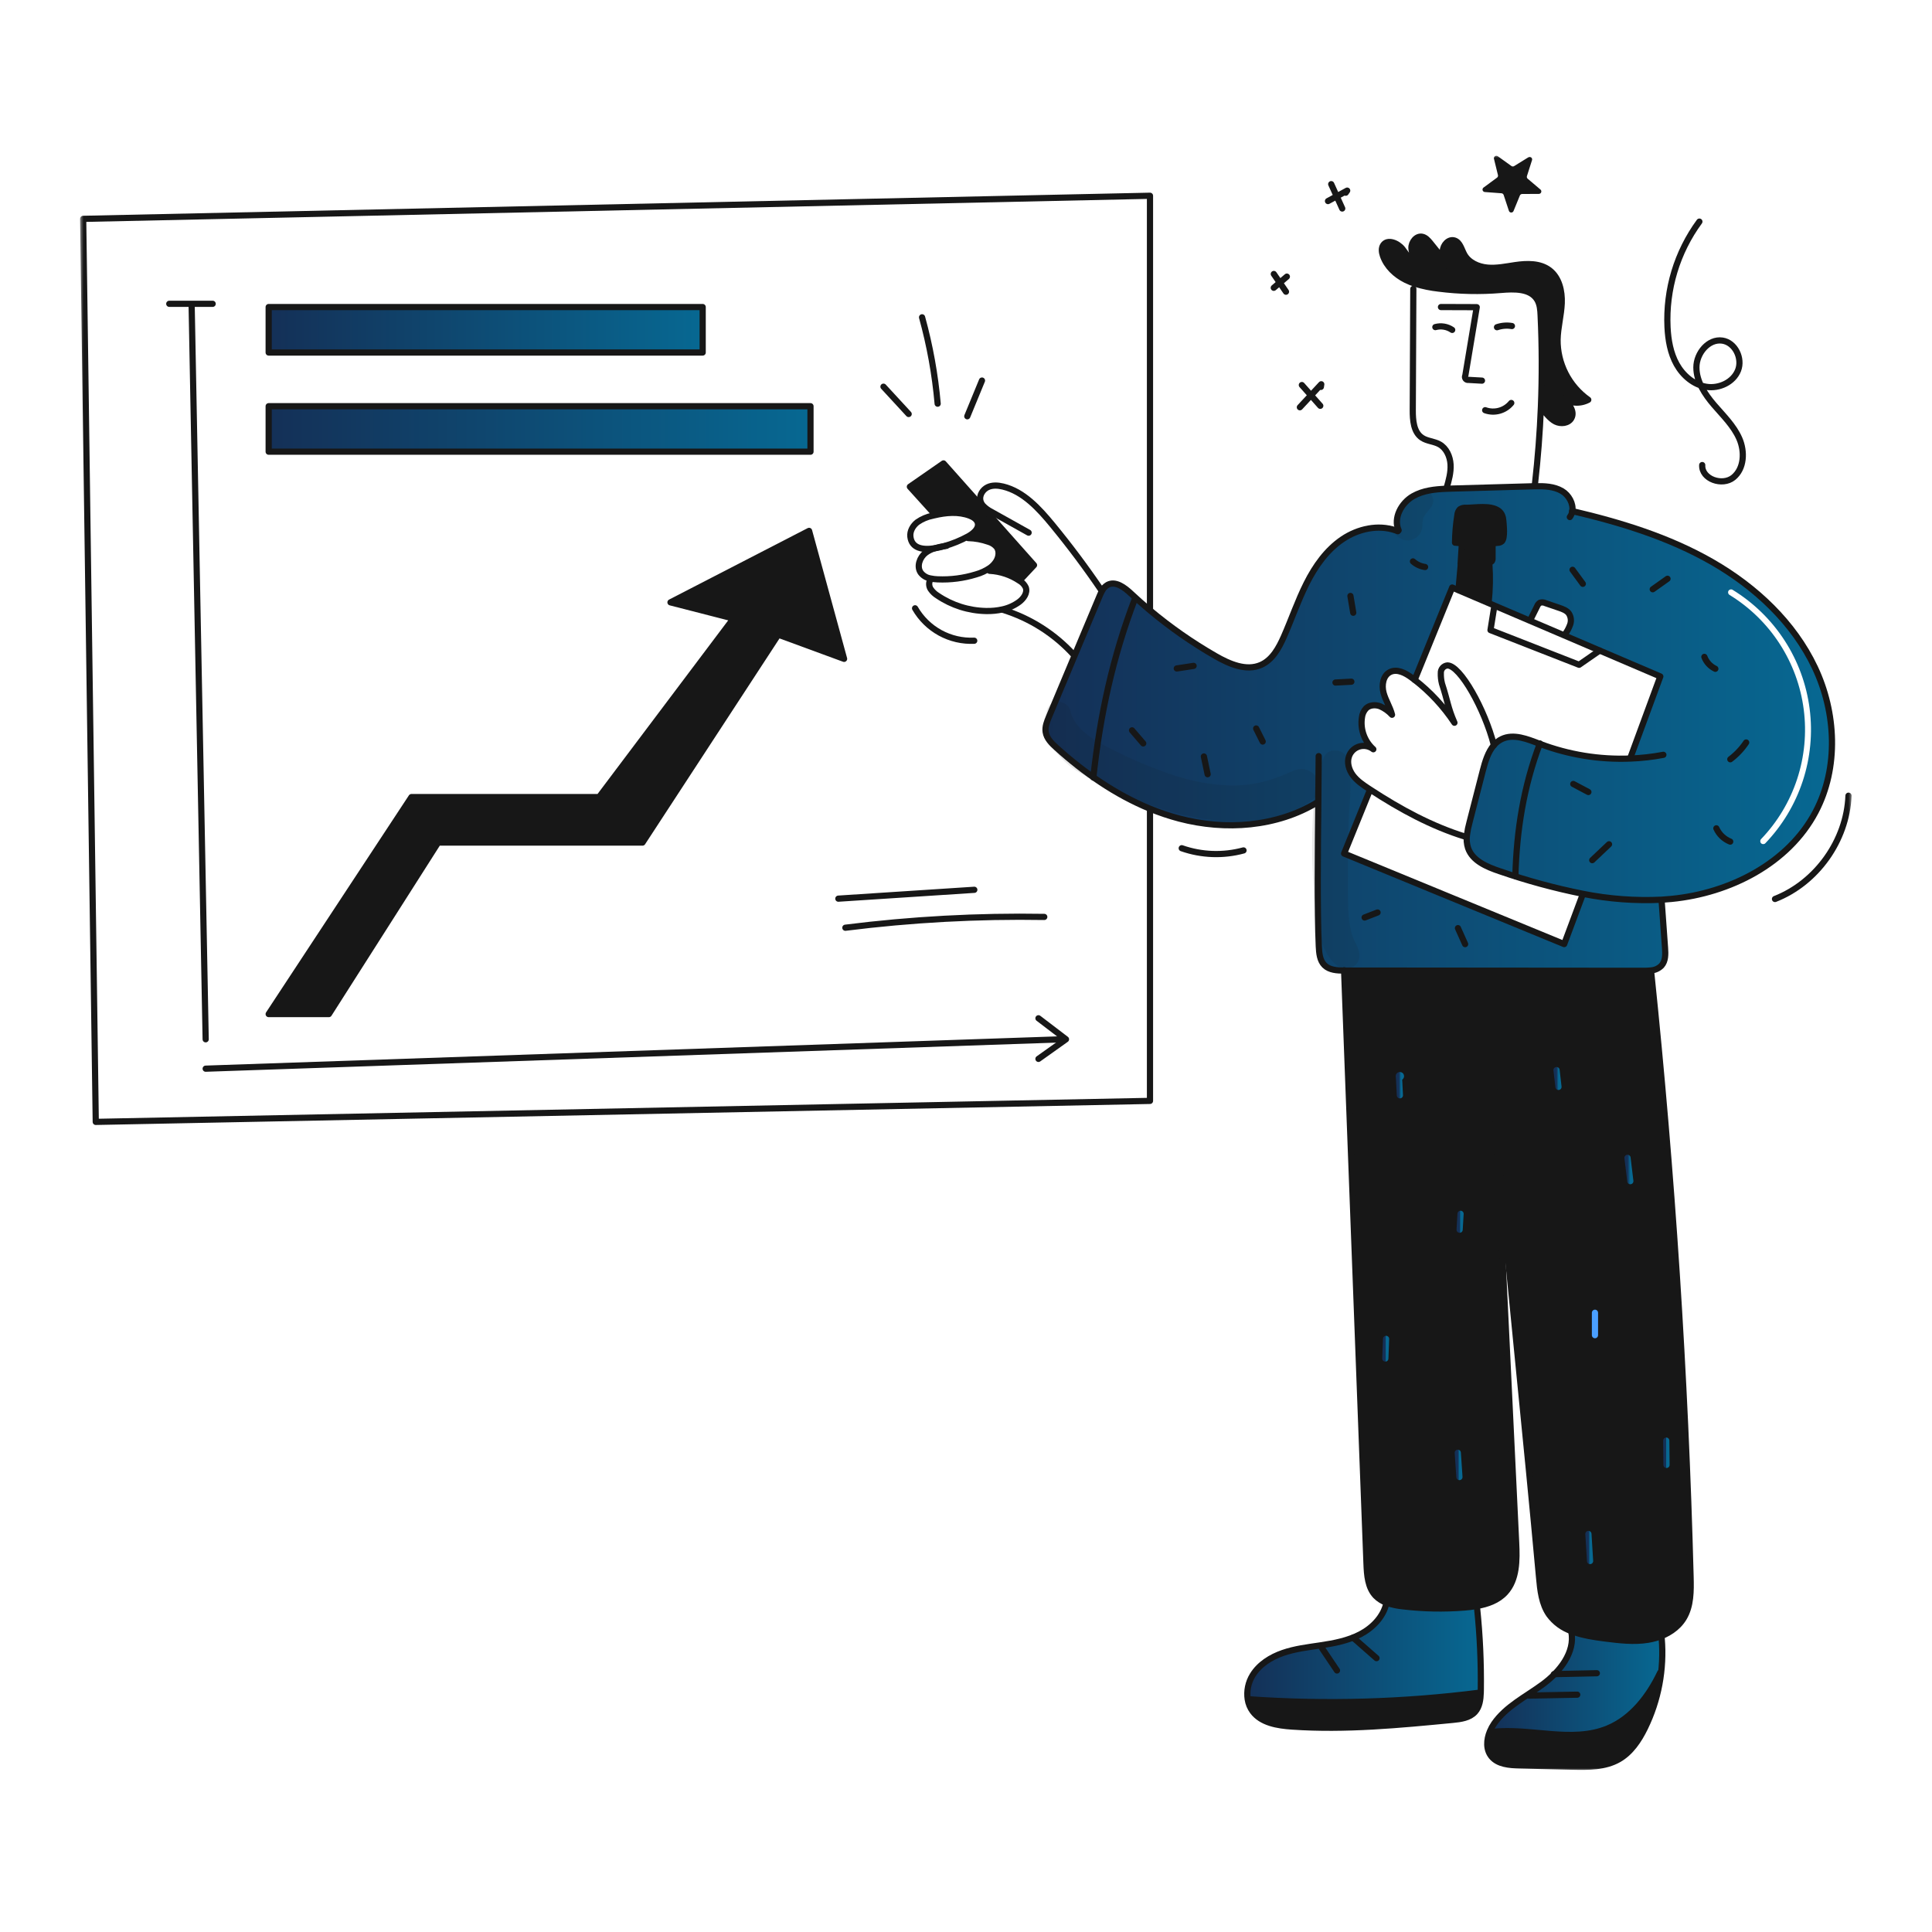 <svg xmlns="http://www.w3.org/2000/svg" width="312" height="312" viewBox="0 0 312 312" fill="none"><mask id="mask0_447_4046" style="mask-type:luminance" maskUnits="userSpaceOnUse" x="12" y="25" width="288" height="262"><path d="M299.19 25.001H12.81V286.112H299.19V25.001Z" fill="white"></path></mask><g mask="url(#mask0_447_4046)"><path fill-rule="evenodd" clip-rule="evenodd" d="M220.217 118.673C219.895 117.782 219.8 116.824 219.938 115.886C219.994 115.321 220.235 114.791 220.623 114.377C221.203 113.832 222.119 113.778 222.868 114.053C223.602 114.37 224.26 114.838 224.8 115.427C224.644 114.797 224.374 114.203 224.105 113.609C223.848 113.043 223.591 112.477 223.432 111.878C223.105 110.652 223.345 109.092 224.486 108.528C225.627 107.964 226.966 108.679 227.985 109.438L228.455 109.794L234.518 94.879L235.51 95.305L235.533 95.254C235.649 93.948 235.767 92.643 235.885 91.339L235.882 91.009C235.903 90.671 235.924 90.332 235.944 89.993C235.988 89.286 236.031 88.579 236.076 87.871L236.086 87.736C235.715 87.71 235.343 87.672 234.975 87.63C234.991 86.144 235.118 84.662 235.353 83.194C235.371 82.838 235.517 82.499 235.762 82.24C236.059 82.049 236.411 81.966 236.762 82.003C237.104 82.003 237.499 81.977 237.921 81.951C239.328 81.86 241.03 81.752 242.028 82.499C242.575 82.912 242.735 83.514 242.783 84.168C242.788 84.234 242.795 84.311 242.802 84.397C242.873 85.234 243.014 86.9 242.553 87.403C242.358 87.57 242.11 87.661 241.855 87.659C241.307 87.718 240.757 87.762 240.202 87.79L241.038 88.024C241.037 88.376 241.036 88.726 241.035 89.077C241.034 89.428 241.034 89.779 241.032 90.13C241.05 90.299 241.013 90.468 240.926 90.614C240.87 90.674 240.802 90.722 240.727 90.755C240.651 90.789 240.57 90.806 240.487 90.808L240.523 91.112C240.66 93.147 240.622 95.189 240.407 97.217L240.343 97.368L241.448 97.842L247.075 100.244L247.123 100.129C247.489 99.392 247.857 98.655 248.225 97.919C248.313 97.679 248.478 97.474 248.693 97.336C248.987 97.24 249.308 97.264 249.586 97.4C249.938 97.521 250.289 97.641 250.641 97.761C251.036 97.896 251.431 98.031 251.825 98.166C252.385 98.358 252.978 98.573 253.337 99.043C253.512 99.305 253.624 99.603 253.665 99.914C253.707 100.226 253.675 100.543 253.574 100.84C253.366 101.433 253.067 101.99 252.687 102.49L252.632 102.619L258.33 105.057L268.125 109.24L263.285 122.392L263.289 122.498C258.3 122.7 253.322 121.89 248.654 120.118C248.569 120.086 248.483 120.053 248.398 120.02C246.471 119.283 244.338 118.467 242.504 119.359C242.025 119.596 241.599 119.927 241.252 120.333C240.304 121.425 239.83 123.001 239.459 124.452C238.747 127.223 238.034 129.993 237.32 132.764C237.131 133.445 236.99 134.139 236.898 134.839C236.799 135.551 236.861 136.275 237.08 136.96C237.798 139.029 240.117 139.999 242.192 140.694C246.575 142.21 251.056 143.428 255.604 144.339L255.572 144.501L252.599 152.461L217.059 137.839L221.191 127.67L221.29 127.519C221.185 127.452 221.083 127.385 220.981 127.318L220.98 127.317C220.06 126.713 219.131 126.074 218.478 125.19C217.825 124.307 217.482 123.115 217.866 122.087C218.004 121.715 218.228 121.382 218.52 121.113C218.812 120.845 219.163 120.65 219.545 120.544C219.927 120.437 220.329 120.423 220.717 120.502C221.106 120.581 221.47 120.751 221.78 120.998C221.075 120.364 220.538 119.565 220.217 118.673ZM190.443 132.193C197.899 134.156 206.217 133.56 212.796 129.537L212.897 129.537C212.813 137.369 212.714 147.07 212.973 152.81C213.025 153.909 213.124 155.116 213.905 155.885C214.703 156.667 215.936 156.734 217.06 156.737H217.137C233.217 156.752 249.298 156.766 265.38 156.779C265.794 156.785 266.208 156.765 266.62 156.718C267.262 156.672 267.866 156.396 268.321 155.94C268.99 155.194 268.958 154.073 268.888 153.07C268.711 150.622 268.535 148.173 268.359 145.723L268.337 145.294C268.872 145.261 269.41 145.219 269.948 145.164C279.343 144.242 288.807 139.453 293.208 131.1C296.959 123.977 296.532 115.082 293.093 107.802C289.654 100.521 283.484 94.772 276.501 90.761C269.528 86.758 261.748 84.372 253.917 82.537C254.113 81.338 253.36 79.958 252.255 79.305C250.964 78.542 249.404 78.491 247.896 78.52C247.744 78.526 247.594 78.529 247.446 78.533H247.438L234.568 78.898C234.513 78.899 234.458 78.901 234.404 78.903C234.14 78.911 233.875 78.919 233.61 78.93C231.727 79.004 229.824 79.202 228.2 80.131C226.301 81.214 224.975 83.635 225.865 85.634L225.366 85.647C222.557 84.67 219.318 85.391 216.839 87.053C214.248 88.792 212.393 91.439 210.99 94.226C210.133 95.928 209.426 97.696 208.718 99.465C208.267 100.593 207.816 101.721 207.326 102.832C206.519 104.658 205.471 106.567 203.649 107.374C201.272 108.431 198.534 107.235 196.279 105.939C192.524 103.784 188.968 101.301 185.651 98.518C184.619 97.653 183.611 96.76 182.628 95.837C181.584 94.857 180.129 93.771 178.868 94.453C178.49 94.674 178.184 94.999 177.987 95.389C177.828 95.673 177.688 95.967 177.567 96.269C176.229 99.462 174.889 102.656 173.548 105.853C172.167 109.144 170.786 112.438 169.406 115.733C169.073 116.525 168.735 117.367 168.865 118.213C169.018 119.247 169.823 120.045 170.601 120.746C175.096 124.804 180.171 128.34 185.754 130.621C187.281 131.247 188.847 131.772 190.443 132.193ZM279.798 95.249C279.572 95.111 279.276 95.182 279.137 95.408C278.999 95.635 279.07 95.93 279.296 96.069C282.55 98.061 285.315 100.756 287.39 103.958C289.465 107.159 290.796 110.784 291.285 114.568C291.775 118.351 291.41 122.196 290.218 125.82C289.026 129.443 287.037 132.754 284.397 135.508C284.214 135.7 284.22 136.004 284.412 136.188C284.603 136.371 284.907 136.364 285.091 136.173C287.83 133.315 289.894 129.88 291.131 126.12C292.367 122.36 292.746 118.37 292.238 114.444C291.731 110.519 290.349 106.757 288.196 103.435C286.044 100.113 283.174 97.316 279.798 95.249Z" fill="url(#paint0_linear_447_4046)"></path><path d="M259.646 279.122C263.538 277.514 266.287 273.923 268.099 270.125L268.259 270.144C267.894 273.242 267.008 276.255 265.639 279.058C264.659 281.057 263.358 283.007 261.427 284.111C259.205 285.383 256.501 285.357 253.942 285.3L245.387 285.098C243.757 285.059 241.915 284.925 240.874 283.669C239.942 282.548 240.035 280.96 240.615 279.573L240.907 279.691C247.167 278.971 253.823 281.531 259.646 279.122Z" fill="#171717"></path><path d="M249.153 271.995C251.885 269.981 254.393 266.855 253.759 263.517L253.798 263.42C255.508 264.086 257.452 264.381 259.277 264.608C261.564 264.893 263.893 265.178 266.171 264.8C266.6 264.73 267.025 264.633 267.442 264.509L268.352 264.598C268.508 266.445 268.477 268.302 268.259 270.143L268.099 270.124C266.284 273.922 263.538 277.513 259.646 279.121C253.823 281.529 247.167 278.97 240.905 279.691L240.614 279.572C240.792 279.147 241.013 278.741 241.274 278.362C243.202 275.566 246.417 274.01 249.153 271.995Z" fill="url(#paint1_linear_447_4046)"></path><path d="M242.782 84.17C242.836 84.881 243.06 86.851 242.551 87.405C242.357 87.572 242.109 87.663 241.853 87.662C241.305 87.719 240.755 87.763 240.201 87.793C238.83 87.866 237.455 87.847 236.087 87.738C235.715 87.713 235.343 87.674 234.975 87.633C234.992 86.147 235.118 84.664 235.353 83.196C235.372 82.84 235.518 82.501 235.763 82.242C236.059 82.052 236.412 81.968 236.762 82.005C238.245 82.005 240.731 81.531 242.028 82.501C242.574 82.915 242.734 83.517 242.782 84.17Z" fill="#171717"></path><path d="M241.037 88.027C241.033 88.728 241.033 89.429 241.03 90.132C241.049 90.301 241.011 90.471 240.925 90.616C240.868 90.676 240.8 90.724 240.725 90.758C240.65 90.791 240.568 90.809 240.486 90.81C240.428 90.817 240.37 90.82 240.313 90.823C238.833 90.888 237.356 90.951 235.88 91.012C235.945 89.965 236.009 88.92 236.074 87.873L236.084 87.739C237.453 87.848 238.827 87.866 240.198 87.793L241.037 88.027Z" fill="#171717"></path><path d="M242.368 46.824C239.023 47.102 235.659 47.029 232.33 46.606C231.069 46.466 229.825 46.212 228.611 45.847C228.065 45.674 227.533 45.46 227.019 45.206C225.37 44.383 223.922 43.031 223.326 41.289C223.137 40.732 223.051 40.078 223.377 39.588C224.066 38.56 225.725 39.236 226.491 40.209C227.256 41.183 227.906 42.484 229.133 42.67C228.56 41.885 227.964 41.039 227.932 40.069C227.9 39.098 228.726 38.048 229.678 38.236C230.219 38.342 230.617 38.794 230.968 39.22C232.038 40.523 233.081 41.848 234.098 43.195C233.553 42.385 232.983 41.507 233.005 40.53C233.028 39.553 233.947 38.55 234.879 38.836C235.789 39.117 236.01 40.261 236.467 41.093C237.187 42.404 238.722 43.086 240.211 43.22C241.7 43.355 243.19 43.035 244.669 42.817C246.572 42.535 248.692 42.474 250.227 43.637C251.796 44.831 252.293 47 252.209 48.97C252.126 50.939 251.578 52.877 251.536 54.85C251.516 56.749 251.957 58.624 252.82 60.316C253.683 62.007 254.943 63.464 256.493 64.562C255.825 64.915 255.069 65.07 254.316 65.007C253.562 64.944 252.843 64.666 252.243 64.205C253.274 65.051 254.413 66.38 253.757 67.54C253.28 68.379 252.05 68.512 251.189 68.078C250.327 67.644 249.424 66.493 248.879 65.695H248.844C249.043 60.788 249.028 55.879 248.799 50.968C248.761 50.077 248.7 49.148 248.239 48.386C247.13 46.554 244.499 46.644 242.368 46.824Z" fill="#171717"></path><path d="M240.342 97.37L235.509 95.307L235.531 95.256C235.65 93.952 235.767 92.648 235.884 91.342L235.88 91.012C237.357 90.951 238.835 90.888 240.313 90.823C240.371 90.82 240.428 90.816 240.486 90.81L240.521 91.114C240.659 93.149 240.621 95.191 240.406 97.219L240.342 97.37Z" fill="#171717"></path><path d="M239.102 273.331H239.128C239.093 274.465 238.946 275.644 238.193 276.47C237.315 277.434 235.89 277.62 234.589 277.745C225.967 278.574 217.3 279.407 208.658 278.821C206.31 278.664 203.694 278.248 202.294 276.361C201.875 275.789 201.6 275.124 201.493 274.423L201.558 274.41C214.078 275.291 226.654 274.93 239.102 273.331Z" fill="#171717"></path><path d="M222.146 257.704C220.883 256.375 220.746 254.37 220.676 252.54C219.471 220.501 218.264 188.776 217.06 156.737H217.136C233.215 156.752 249.296 156.766 265.379 156.778C265.794 156.785 266.208 156.765 266.619 156.717L266.641 156.879C270.03 189.476 272.154 221.887 273.015 254.647C273.073 256.934 273.092 259.365 271.904 261.318C270.93 262.92 269.258 263.971 267.442 264.509C267.025 264.633 266.6 264.73 266.171 264.8C263.893 265.178 261.564 264.893 259.277 264.608C257.452 264.381 255.508 264.086 253.798 263.42C252.343 262.916 251.075 261.982 250.162 260.742C248.957 259.013 248.73 256.809 248.542 254.714C246.48 231.967 243.786 206.782 241.723 184.035C242.764 205.725 243.805 227.415 244.846 249.106C244.984 251.937 245.003 255.099 243.081 257.181C241.899 258.459 240.218 259.054 238.472 259.356C237.803 259.474 237.127 259.548 236.463 259.599C233.191 259.859 229.901 259.797 226.64 259.413C225.713 259.33 224.799 259.134 223.919 258.83C223.25 258.593 222.644 258.208 222.146 257.704Z" fill="#171717"></path><path d="M219.692 263.908C221.684 262.86 223.401 261.089 223.891 258.892L223.917 258.831C224.797 259.135 225.711 259.331 226.638 259.414C229.898 259.798 233.189 259.86 236.461 259.6C237.125 259.549 237.8 259.475 238.47 259.357L238.544 259.783C238.996 264.143 239.194 268.525 239.136 272.908C239.133 273.046 239.13 273.186 239.127 273.329H239.101C226.652 274.928 214.076 275.29 201.556 274.409L201.491 274.422C201.289 273.072 201.57 271.693 202.285 270.53C203.362 268.775 205.22 267.609 207.167 266.936C209.114 266.264 211.18 266.02 213.221 265.713C215.448 265.384 217.703 264.957 219.692 263.908Z" fill="url(#paint2_linear_447_4046)"></path><path d="M159.602 87.485C158.565 87.122 157.478 86.923 156.379 86.896L156.392 86.591C156.533 86.508 156.655 86.435 156.754 86.367C157.402 85.932 158.077 85.266 157.923 84.5C157.801 83.892 157.202 83.51 156.623 83.286C154.8 82.585 152.757 82.77 150.848 83.225L150.751 82.822L146.937 78.603L152.366 74.837L158.589 81.829L166.984 91.265L164.688 93.722L164.643 93.789C163.217 92.83 161.558 92.274 159.842 92.181L159.874 91.707C160.273 91.422 160.613 91.062 160.873 90.647C161.303 89.952 161.431 89.003 160.953 88.344C160.6 87.927 160.129 87.628 159.602 87.485Z" fill="#171717"></path><path d="M108.277 97.274L130.659 85.733L136.313 106.396L125.685 102.491L103.755 136.068H70.745L53.109 163.764H43.388L66.45 128.72H96.746L118.45 99.884L108.277 97.274Z" fill="#171717"></path><path d="M130.887 65.599H43.388V72.944H130.887V65.599Z" fill="url(#paint3_linear_447_4046)"></path><path d="M113.476 49.584H43.388V56.929H113.476V49.584Z" fill="url(#paint4_linear_447_4046)"></path><path d="M233.606 78.828C233.965 77.579 234.327 76.301 234.25 75.005C234.172 73.709 233.58 72.366 232.44 71.741C231.565 71.261 230.48 71.251 229.647 70.7C228.276 69.793 228.142 67.862 228.148 66.216C228.177 59.695 228.207 53.174 228.238 46.652" stroke="#171717" stroke-linecap="round" stroke-linejoin="round"></path><path d="M232.703 49.584L238.478 49.604C237.866 53.281 237.253 56.958 236.639 60.637C236.595 60.717 236.575 60.808 236.581 60.9C236.587 60.991 236.618 61.079 236.671 61.153C236.725 61.227 236.798 61.285 236.884 61.319C236.969 61.354 237.061 61.364 237.152 61.347C237.879 61.389 238.603 61.43 239.326 61.469" stroke="#171717" stroke-linecap="round" stroke-linejoin="round"></path><path d="M239.841 66.246C240.578 66.51 241.379 66.539 242.133 66.33C242.888 66.121 243.56 65.683 244.056 65.077" stroke="#171717" stroke-linecap="round" stroke-linejoin="round"></path><path d="M231.796 52.823C232.255 52.697 232.736 52.672 233.206 52.751C233.675 52.829 234.122 53.008 234.516 53.276" stroke="#171717" stroke-linecap="round" stroke-linejoin="round"></path><path d="M241.751 52.842C242.527 52.58 243.356 52.515 244.163 52.653" stroke="#171717" stroke-linecap="round" stroke-linejoin="round"></path><path d="M247.884 78.142C248.355 74.007 248.675 69.858 248.842 65.695C249.041 60.788 249.026 55.88 248.797 50.968C248.759 50.078 248.698 49.149 248.237 48.387C247.129 46.554 244.499 46.644 242.366 46.824C239.021 47.102 235.657 47.029 232.328 46.606C231.068 46.466 229.823 46.212 228.609 45.847C228.063 45.674 227.531 45.46 227.017 45.206C225.368 44.383 223.92 43.031 223.324 41.289C223.135 40.732 223.049 40.078 223.375 39.588C224.064 38.56 225.723 39.236 226.489 40.209C227.254 41.183 227.904 42.484 229.131 42.67C228.558 41.885 227.962 41.039 227.93 40.069C227.898 39.098 228.724 38.048 229.676 38.236C230.217 38.342 230.615 38.794 230.966 39.22C232.036 40.523 233.08 41.848 234.096 43.195C233.551 42.385 232.981 41.507 233.003 40.53C233.026 39.553 233.945 38.55 234.877 38.836C235.787 39.117 236.008 40.261 236.465 41.093C237.185 42.404 238.72 43.086 240.209 43.22C241.698 43.355 243.188 43.035 244.668 42.817C246.57 42.535 248.69 42.474 250.225 43.637C251.794 44.831 252.291 47 252.207 48.97C252.124 50.939 251.576 52.877 251.534 54.85C251.514 56.749 251.955 58.624 252.818 60.316C253.681 62.007 254.942 63.464 256.491 64.562C255.823 64.915 255.067 65.07 254.314 65.007C253.56 64.944 252.841 64.666 252.241 64.205C253.272 65.051 254.411 66.38 253.756 67.54C253.278 68.379 252.048 68.512 251.187 68.078C250.325 67.644 249.422 66.493 248.877 65.695" stroke="#171717" stroke-linecap="round" stroke-linejoin="round"></path><path d="M225.864 85.634C224.974 83.635 226.3 81.214 228.199 80.131C229.823 79.202 231.726 79.004 233.61 78.93C233.93 78.917 234.25 78.908 234.567 78.898L247.437 78.533C247.587 78.529 247.741 78.526 247.895 78.52C249.403 78.491 250.963 78.542 252.254 79.305C253.359 79.958 254.112 81.338 253.916 82.537C253.865 82.886 253.726 83.217 253.512 83.498" stroke="#171717" stroke-linecap="round" stroke-linejoin="round"></path><path d="M225.733 85.784C225.611 85.733 225.486 85.687 225.365 85.647C222.556 84.67 219.317 85.391 216.838 87.053C214.247 88.792 212.389 91.438 210.99 94.224C209.59 97.011 208.584 99.977 207.326 102.831C206.518 104.656 205.471 106.565 203.648 107.372C201.272 108.43 198.533 107.235 196.278 105.938C192.524 103.782 188.968 101.299 185.651 98.516C184.62 97.653 183.612 96.759 182.627 95.835C181.583 94.855 180.129 93.769 178.867 94.452C178.49 94.673 178.184 94.997 177.986 95.387C177.828 95.671 177.688 95.966 177.567 96.268C176.228 99.461 174.888 102.656 173.547 105.851C172.166 109.144 170.786 112.438 169.406 115.732C169.073 116.523 168.736 117.365 168.864 118.211C169.018 119.246 169.822 120.043 170.6 120.744C175.094 124.803 180.171 128.339 185.754 130.619C187.281 131.245 188.847 131.771 190.443 132.192C197.899 134.155 206.217 133.56 212.796 129.535" stroke="#171717" stroke-linecap="round" stroke-linejoin="round"></path><path d="M177.845 95.304C175.379 91.671 172.755 88.164 169.975 84.782C167.772 82.101 165.267 79.372 161.984 78.575C161.157 78.376 160.261 78.312 159.489 78.684C158.718 79.055 158.131 79.955 158.314 80.826C158.386 81.144 158.539 81.438 158.759 81.678C159.144 82.074 159.592 82.403 160.085 82.65C162.094 83.774 164.103 84.897 166.113 86.019" stroke="#171717" stroke-linecap="round" stroke-linejoin="round"></path><path d="M164.688 93.722L166.984 91.265L158.589 81.829L152.366 74.837L146.937 78.603L150.752 82.822" stroke="#171717" stroke-linecap="round" stroke-linejoin="round"></path><path d="M253.884 82.53C253.894 82.534 253.905 82.536 253.916 82.537C261.748 84.372 269.528 86.758 276.5 90.762C283.483 94.772 289.653 100.521 293.092 107.802C296.531 115.083 296.958 123.977 293.207 131.1C288.806 139.454 279.342 144.242 269.947 145.164C269.409 145.219 268.871 145.262 268.336 145.294C264.069 145.5 259.793 145.179 255.604 144.34C251.057 143.428 246.576 142.21 242.193 140.694C240.117 140 237.798 139.029 237.081 136.96C236.862 136.276 236.799 135.551 236.898 134.84C236.99 134.139 237.132 133.445 237.321 132.764C238.035 129.993 238.748 127.223 239.459 124.452C239.831 123.002 240.305 121.425 241.252 120.333C241.6 119.927 242.026 119.596 242.505 119.36C244.42 118.428 246.662 119.36 248.655 120.119C253.323 121.89 258.3 122.7 263.289 122.498C265.078 122.431 266.86 122.23 268.619 121.896" stroke="#171717" stroke-linecap="round" stroke-linejoin="round"></path><path d="M212.956 122.106C212.949 124.165 212.923 126.731 212.895 129.537C212.812 137.368 212.712 147.07 212.972 152.81C213.023 153.908 213.122 155.116 213.904 155.885C214.701 156.666 215.935 156.733 217.059 156.737H217.136C233.215 156.752 249.296 156.766 265.379 156.778C265.793 156.785 266.207 156.765 266.618 156.717C267.261 156.672 267.865 156.396 268.319 155.94C268.988 155.195 268.957 154.073 268.886 153.07C268.71 150.62 268.534 148.171 268.358 145.723" stroke="#171717" stroke-linecap="round" stroke-linejoin="round"></path><path d="M241.723 184.032C241.453 178.446 241.185 172.862 240.918 167.278" stroke="#171717" stroke-linecap="round" stroke-linejoin="round"></path><path d="M217.06 156.701V156.737C218.264 188.776 219.471 220.501 220.676 252.54C220.746 254.37 220.884 256.374 222.146 257.704C222.643 258.208 223.249 258.594 223.917 258.831C224.797 259.135 225.711 259.331 226.638 259.414C229.899 259.798 233.189 259.86 236.462 259.6C237.125 259.549 237.8 259.475 238.47 259.357C240.216 259.056 241.897 258.46 243.079 257.182C245.001 255.1 244.982 251.939 244.844 249.107C243.806 227.417 242.765 205.727 241.721 184.036" stroke="#171717" stroke-linecap="round" stroke-linejoin="round"></path><path d="M241.722 184.032V184.036C243.784 206.783 246.478 231.968 248.541 254.715C248.73 256.81 248.957 259.014 250.16 260.743C251.074 261.983 252.341 262.917 253.796 263.421C255.506 264.087 257.451 264.382 259.276 264.609C261.563 264.894 263.891 265.179 266.169 264.801C266.598 264.731 267.023 264.633 267.44 264.51C269.257 263.972 270.928 262.922 271.902 261.319C273.091 259.366 273.071 256.935 273.013 254.648C272.152 221.888 270.029 189.477 266.64 156.88" stroke="#171717" stroke-linecap="round" stroke-linejoin="round"></path><path d="M223.892 258.892C223.402 261.089 221.685 262.86 219.693 263.908C217.7 264.955 215.449 265.384 213.223 265.714C211.182 266.022 209.116 266.262 207.169 266.938C205.222 267.614 203.364 268.776 202.288 270.531C201.572 271.694 201.291 273.073 201.493 274.423C201.6 275.124 201.875 275.789 202.294 276.36C203.694 278.247 206.311 278.663 208.659 278.821C217.3 279.407 225.968 278.574 234.59 277.744C235.89 277.619 237.316 277.434 238.193 276.47C238.946 275.643 239.093 274.464 239.128 273.33C239.132 273.186 239.135 273.046 239.138 272.909C239.195 268.526 238.998 264.144 238.546 259.784" stroke="#171717" stroke-linecap="round" stroke-linejoin="round"></path><path d="M253.759 263.517C254.393 266.854 251.885 269.981 249.153 271.995C246.42 274.01 243.202 275.566 241.274 278.363C241.013 278.743 240.792 279.148 240.614 279.573C240.034 280.96 239.941 282.549 240.873 283.67C241.914 284.926 243.756 285.06 245.386 285.099L253.941 285.3C256.5 285.358 259.204 285.384 261.426 284.112C263.358 283.007 264.658 281.057 265.638 279.058C267.83 274.572 268.768 269.576 268.35 264.6" stroke="#171717" stroke-linecap="round" stroke-linejoin="round"></path><path d="M185.712 98.442V31.613L13.431 35.344L15.464 181.175L185.712 177.783V130.729" stroke="#171717" stroke-linecap="round" stroke-linejoin="round"></path><path d="M263.285 122.391L268.124 109.24L258.33 105.057L252.632 102.619L247.074 100.246L241.447 97.844L240.342 97.37L235.508 95.307L234.516 94.881L228.456 109.794" stroke="#171717" stroke-linecap="round" stroke-linejoin="round"></path><path d="M221.191 127.67L217.06 137.839L252.6 152.461L255.572 144.501" stroke="#171717" stroke-linecap="round" stroke-linejoin="round"></path><path d="M241.254 98.292L240.7 101.758L255.011 107.357L258.329 105.057" stroke="#171717" stroke-linecap="round" stroke-linejoin="round"></path><path d="M241.254 120.344C241.254 120.341 241.251 120.335 241.251 120.332C239.781 114.544 235.808 107.452 233.743 107.462C233.443 107.491 233.165 107.634 232.967 107.861C232.769 108.089 232.666 108.384 232.68 108.686C232.661 109.264 232.723 109.842 232.866 110.403C233.811 113.295 233.782 114.186 234.88 116.716C233.129 114.074 230.959 111.737 228.455 109.794L227.984 109.438C226.966 108.679 225.627 107.965 224.486 108.528C223.344 109.092 223.105 110.652 223.432 111.879C223.758 113.106 224.495 114.198 224.8 115.428C224.26 114.839 223.602 114.37 222.868 114.053C222.119 113.778 221.203 113.833 220.623 114.377C220.235 114.791 219.994 115.321 219.937 115.886C219.799 116.824 219.895 117.782 220.216 118.673C220.537 119.565 221.074 120.364 221.779 120.998C221.469 120.751 221.105 120.581 220.716 120.502C220.328 120.423 219.926 120.437 219.544 120.544C219.162 120.65 218.811 120.845 218.519 121.113C218.228 121.382 218.003 121.715 217.865 122.087C217.481 123.115 217.824 124.307 218.477 125.19C219.13 126.074 220.059 126.713 220.979 127.317C221.081 127.385 221.183 127.452 221.289 127.519C226.09 130.664 231.189 133.441 236.677 135.132C236.738 135.033 236.802 134.934 236.866 134.834" stroke="#171717" stroke-linecap="round" stroke-linejoin="round"></path><path d="M152.426 88.212C153.805 87.825 155.135 87.281 156.391 86.593C156.532 86.509 156.654 86.436 156.753 86.368C157.401 85.933 158.076 85.267 157.922 84.501C157.801 83.893 157.202 83.511 156.622 83.287C154.8 82.586 152.756 82.771 150.847 83.226C150.77 83.242 150.693 83.261 150.62 83.281C149.731 83.455 148.888 83.813 148.144 84.331C147.433 84.885 146.913 85.77 147.017 86.666C147.232 88.543 148.987 88.857 150.976 88.537C151.463 88.459 151.946 88.35 152.42 88.213" stroke="#171717" stroke-linecap="round" stroke-linejoin="round"></path><path d="M152.875 88.141C152.724 88.163 152.577 88.189 152.427 88.211C152.426 88.211 152.426 88.212 152.425 88.212C152.424 88.212 152.423 88.212 152.423 88.212C152.423 88.212 152.422 88.212 152.421 88.212C152.421 88.212 152.42 88.211 152.42 88.211C151.932 88.288 151.45 88.396 150.976 88.535C150.437 88.689 149.93 88.939 149.48 89.272C148.526 90.008 148 91.453 148.673 92.456C149.055 92.967 149.622 93.31 150.252 93.413C150.636 93.496 151.027 93.544 151.421 93.557C153.517 93.647 155.614 93.376 157.62 92.757C158.424 92.533 159.186 92.178 159.875 91.707C160.274 91.422 160.613 91.062 160.874 90.647C161.303 89.952 161.431 89.003 160.954 88.344C160.601 87.927 160.129 87.628 159.603 87.485C158.566 87.122 157.479 86.923 156.381 86.896H156.352" stroke="#171717" stroke-linecap="round" stroke-linejoin="round"></path><path d="M150.194 93.689C150.085 93.922 150.038 94.179 150.058 94.434C150.078 94.69 150.163 94.937 150.306 95.15C150.598 95.572 150.976 95.927 151.414 96.194C153.726 97.757 156.44 98.618 159.229 98.673C160.136 98.697 161.042 98.608 161.926 98.408C162.879 98.196 163.779 97.79 164.569 97.216C165.308 96.662 165.965 95.739 165.651 94.871C165.447 94.431 165.113 94.065 164.694 93.821C164.677 93.809 164.66 93.798 164.642 93.788C163.216 92.83 161.557 92.274 159.841 92.18H159.823" stroke="#171717" stroke-linecap="round" stroke-linejoin="round"></path><path d="M161.943 98.475C166.374 99.838 170.354 102.375 173.462 105.816" stroke="#171717" stroke-linecap="round" stroke-linejoin="round"></path><path d="M252.685 102.492C253.066 101.992 253.365 101.436 253.572 100.843C253.674 100.545 253.706 100.228 253.664 99.916C253.623 99.605 253.511 99.307 253.336 99.046C252.977 98.575 252.384 98.36 251.824 98.168C251.079 97.912 250.331 97.659 249.585 97.403C249.307 97.266 248.986 97.243 248.691 97.338C248.477 97.477 248.312 97.681 248.224 97.921C247.856 98.658 247.488 99.394 247.122 100.131" stroke="#171717" stroke-linecap="round" stroke-linejoin="round"></path><path d="M240.2 87.793C240.755 87.764 241.306 87.72 241.853 87.662C242.109 87.663 242.357 87.572 242.551 87.405C243.06 86.851 242.836 84.881 242.781 84.17C242.733 83.517 242.573 82.915 242.026 82.501C240.73 81.53 238.243 82.005 236.76 82.005C236.41 81.968 236.057 82.052 235.761 82.242C235.515 82.501 235.37 82.84 235.351 83.196C235.116 84.664 234.99 86.147 234.973 87.633C235.341 87.674 235.713 87.713 236.084 87.738C237.454 87.848 238.829 87.866 240.2 87.793Z" stroke="#171717" stroke-linecap="round" stroke-linejoin="round"></path><path d="M236.075 87.873C236.007 88.92 235.945 89.964 235.88 91.012C237.357 90.951 238.835 90.888 240.313 90.823C240.371 90.82 240.428 90.816 240.486 90.81C240.569 90.809 240.65 90.791 240.725 90.757C240.801 90.724 240.869 90.676 240.925 90.616C241.012 90.47 241.049 90.3 241.031 90.132C241.034 89.43 241.034 88.729 241.037 88.026" stroke="#171717" stroke-linecap="round" stroke-linejoin="round"></path><path d="M235.532 95.256C235.65 93.952 235.768 92.648 235.884 91.342" stroke="#171717" stroke-linecap="round" stroke-linejoin="round"></path><path d="M240.406 97.219C240.62 95.191 240.659 93.149 240.521 91.114" stroke="#171717" stroke-linecap="round" stroke-linejoin="round"></path><path d="M30.954 49.584L33.215 167.835" stroke="#171717" stroke-linecap="round" stroke-linejoin="round"></path><path d="M33.215 172.582L171.583 167.835" stroke="#171717" stroke-linecap="round" stroke-linejoin="round"></path><path d="M53.109 163.764L70.745 136.068H103.755L125.685 102.491L136.313 106.396L130.659 85.733L108.277 97.274L118.45 99.884L96.746 128.72H66.45L43.388 163.764H53.109Z" stroke="#171717" stroke-linecap="round" stroke-linejoin="round"></path><path d="M113.476 49.584H43.388V56.929H113.476V49.584Z" stroke="#171717" stroke-linecap="round" stroke-linejoin="round"></path><path d="M130.887 65.599H43.388V72.944H130.887V65.599Z" stroke="#171717" stroke-linecap="round" stroke-linejoin="round"></path><path d="M27.335 49.062H34.343" stroke="#171717" stroke-linecap="round" stroke-linejoin="round"></path><path d="M167.701 170.999L172.147 167.835L167.701 164.443" stroke="#171717" stroke-linecap="round" stroke-linejoin="round"></path><path d="M201.557 274.41C214.077 275.291 226.653 274.93 239.102 273.331" stroke="#171717" stroke-linecap="round" stroke-linejoin="round"></path><path d="M240.906 279.692C247.168 278.971 253.823 281.531 259.646 279.122C263.538 277.514 266.287 273.923 268.099 270.125" stroke="#171717" stroke-linecap="round" stroke-linejoin="round"></path><path d="M156.208 67.224L158.582 61.457" stroke="#171717" stroke-linecap="round" stroke-linejoin="round"></path><path d="M151.424 65.192C151.009 60.475 150.165 55.806 148.905 51.242" stroke="#171717" stroke-linecap="round" stroke-linejoin="round"></path><path d="M146.741 66.857L142.673 62.446" stroke="#171717" stroke-linecap="round" stroke-linejoin="round"></path><path d="M248.681 120.061C246.05 127.005 244.917 134.072 244.719 141.495" stroke="#171717" stroke-linecap="round" stroke-linejoin="round"></path><path d="M183.287 96.683C179.691 106.055 177.637 115.575 176.563 125.556" stroke="#171717" stroke-linecap="round" stroke-linejoin="round"></path><path d="M213.212 65.531L210.237 62.18" stroke="#171717" stroke-linecap="round" stroke-linejoin="round"></path><path d="M209.917 65.768L213.371 62.054L213.307 62.482" stroke="#171717" stroke-linecap="round" stroke-linejoin="round"></path><path d="M214.459 32.471L217.558 30.784L217.326 31.119" stroke="#171717" stroke-linecap="round" stroke-linejoin="round"></path><path d="M216.759 33.671L214.979 29.739" stroke="#171717" stroke-linecap="round" stroke-linejoin="round"></path><path d="M205.702 46.475L207.816 44.672" stroke="#171717" stroke-linecap="round" stroke-linejoin="round"></path><path d="M207.674 47.107L205.709 44.246" stroke="#171717" stroke-linecap="round" stroke-linejoin="round"></path><path d="M274.435 35.789C270.819 40.719 269.003 46.739 269.288 52.846C269.392 54.92 269.756 57.027 270.767 58.84C271.779 60.652 273.518 62.144 275.569 62.468C277.62 62.792 279.918 61.733 280.679 59.801C281.441 57.869 280.207 55.309 278.152 55.004C275.898 54.67 273.956 57.043 273.952 59.322C273.948 61.6 275.307 63.649 276.79 65.38C278.273 67.111 279.965 68.732 280.881 70.82C281.797 72.907 281.691 75.67 279.921 77.106C278.151 78.543 274.767 77.376 274.892 75.101" stroke="#171717" stroke-linecap="round" stroke-linejoin="round"></path><path d="M190.838 136.979C194.052 138.103 197.53 138.227 200.816 137.335" stroke="#171717" stroke-linecap="round" stroke-linejoin="round"></path><path d="M286.644 145.178C293.371 142.551 298.236 135.715 298.514 128.498" stroke="#171717" stroke-linecap="round" stroke-linejoin="round"></path><path d="M157.328 103.471C155.409 103.559 153.502 103.118 151.817 102.194C150.133 101.27 148.734 99.9 147.776 98.235" stroke="#171717" stroke-linecap="round" stroke-linejoin="round"></path><path d="M246.871 273.821L254.708 273.674" stroke="#171717" stroke-linecap="round" stroke-linejoin="round"></path><path d="M250.941 270.356L257.874 270.211" stroke="#171717" stroke-linecap="round" stroke-linejoin="round"></path><path d="M218.52 264.466L222.294 267.776" stroke="#171717" stroke-linecap="round" stroke-linejoin="round"></path><path d="M215.911 269.767L213.485 266.159" stroke="#171717" stroke-linecap="round" stroke-linejoin="round"></path><path d="M257.132 138.908L259.843 136.342" stroke="#171717" stroke-linecap="round" stroke-linejoin="round"></path><path d="M256.511 127.903L254.068 126.607" stroke="#171717" stroke-linecap="round" stroke-linejoin="round"></path><path d="M279.428 122.616C280.427 121.86 281.293 120.943 281.991 119.903" stroke="#171717" stroke-linecap="round" stroke-linejoin="round"></path><path d="M279.416 135.912C278.419 135.514 277.616 134.745 277.175 133.766" stroke="#171717" stroke-linecap="round" stroke-linejoin="round"></path><path d="M277.012 108.003C276.194 107.616 275.558 106.927 275.239 106.08" stroke="#171717" stroke-linecap="round" stroke-linejoin="round"></path><path d="M266.901 95.16L269.287 93.466" stroke="#171717" stroke-linecap="round" stroke-linejoin="round"></path><path d="M255.611 94.28L253.953 92.019" stroke="#171717" stroke-linecap="round" stroke-linejoin="round"></path><path d="M230.139 91.566C229.411 91.466 228.729 91.151 228.18 90.662" stroke="#171717" stroke-linecap="round" stroke-linejoin="round"></path><path d="M218.082 96.24L218.536 98.953" stroke="#171717" stroke-linecap="round" stroke-linejoin="round"></path><path d="M218.232 110.087L215.669 110.222" stroke="#171717" stroke-linecap="round" stroke-linejoin="round"></path><path d="M203.914 119.752L202.858 117.642" stroke="#171717" stroke-linecap="round" stroke-linejoin="round"></path><path d="M192.758 107.533L190.039 107.949" stroke="#171717" stroke-linecap="round" stroke-linejoin="round"></path><path d="M184.62 120.054L182.812 117.944" stroke="#171717" stroke-linecap="round" stroke-linejoin="round"></path><path d="M194.418 122.164L195.021 125.028" stroke="#171717" stroke-linecap="round" stroke-linejoin="round"></path><path d="M220.373 148.168L222.462 147.358" stroke="#171717" stroke-linecap="round" stroke-linejoin="round"></path><path d="M236.605 152.467L235.445 149.884" stroke="#171717" stroke-linecap="round" stroke-linejoin="round"></path><path d="M263.283 190.747L262.827 186.98" stroke="url(#paint5_linear_447_4046)" stroke-linecap="round" stroke-linejoin="round"></path><path d="M251.679 175.523L251.366 172.811" stroke="url(#paint6_linear_447_4046)" stroke-linecap="round" stroke-linejoin="round"></path><path d="M257.572 215.615V211.998" stroke="url(#paint7_linear_447_4046)" stroke-linecap="round" stroke-linejoin="round"></path><path d="M269.127 236.567L269.088 232.648" stroke="url(#paint8_linear_447_4046)" stroke-linecap="round" stroke-linejoin="round"></path><path d="M256.782 252.093L256.514 247.72" stroke="url(#paint9_linear_447_4046)" stroke-linecap="round" stroke-linejoin="round"></path><path d="M235.684 238.528L235.419 234.608" stroke="url(#paint10_linear_447_4046)" stroke-linecap="round" stroke-linejoin="round"></path><path d="M223.718 219.386L223.838 216.219" stroke="url(#paint11_linear_447_4046)" stroke-linecap="round" stroke-linejoin="round"></path><path d="M235.717 198.583L235.868 196.02" stroke="url(#paint12_linear_447_4046)" stroke-linecap="round" stroke-linejoin="round"></path><path d="M226.07 176.878L225.908 173.707C225.927 173.672 225.958 173.644 225.995 173.628C226.032 173.612 226.073 173.609 226.112 173.62C226.151 173.63 226.186 173.654 226.21 173.686C226.234 173.718 226.246 173.758 226.245 173.798C226.244 173.839 226.229 173.878 226.203 173.908C226.177 173.939 226.141 173.96 226.102 173.969C226.062 173.977 226.021 173.971 225.985 173.953C225.949 173.935 225.92 173.906 225.903 173.869" stroke="url(#paint13_linear_447_4046)" stroke-linecap="round" stroke-linejoin="round"></path><path d="M136.518 149.819C147.171 148.477 157.905 147.894 168.64 148.075" stroke="#171717" stroke-linecap="round" stroke-linejoin="round"></path><path d="M135.386 145.125L157.341 143.694" stroke="#171717" stroke-linecap="round" stroke-linejoin="round"></path><path d="M246.708 28.863L248.77 30.61C248.833 30.662 248.877 30.733 248.898 30.811C248.919 30.89 248.915 30.974 248.888 31.05C248.86 31.127 248.809 31.193 248.742 31.24C248.676 31.287 248.596 31.312 248.515 31.313L245.813 31.327C245.734 31.327 245.657 31.351 245.591 31.395C245.526 31.439 245.475 31.502 245.446 31.575L244.422 34.075C244.391 34.151 244.338 34.215 244.269 34.26C244.201 34.304 244.12 34.326 244.039 34.323C243.957 34.321 243.879 34.293 243.813 34.244C243.748 34.195 243.699 34.127 243.674 34.049L242.826 31.484C242.801 31.409 242.755 31.343 242.693 31.295C242.63 31.246 242.555 31.217 242.476 31.211L239.782 31.01C239.7 31.004 239.623 30.974 239.56 30.922C239.497 30.871 239.451 30.801 239.428 30.723C239.406 30.644 239.408 30.561 239.434 30.484C239.46 30.407 239.51 30.339 239.575 30.291L241.753 28.692C241.817 28.645 241.865 28.581 241.892 28.506C241.919 28.432 241.923 28.352 241.905 28.275L241.263 25.649C241.243 25.57 241.249 25.487 241.278 25.411C241.307 25.334 241.359 25.269 241.427 25.224C241.495 25.178 241.575 25.154 241.656 25.155C241.737 25.157 241.817 25.183 241.883 25.231L244.077 26.808C244.141 26.854 244.217 26.88 244.296 26.882C244.375 26.885 244.453 26.864 244.52 26.823L246.818 25.401C246.887 25.358 246.968 25.338 247.049 25.343C247.131 25.347 247.209 25.376 247.273 25.426C247.337 25.477 247.385 25.545 247.409 25.623C247.433 25.701 247.432 25.784 247.408 25.862L246.586 28.436C246.562 28.512 246.561 28.592 246.582 28.668C246.604 28.744 246.648 28.812 246.708 28.863Z" fill="#171717"></path><g opacity="0.1"><path d="M169.052 114.739C168.624 116.845 168.72 118.718 169.91 120.584C171.107 122.389 172.722 123.879 174.616 124.928C178.482 127.112 182.545 128.926 186.752 130.347C194.358 132.989 204.582 134.212 211.669 129.399C214.73 127.32 212.11 122.99 208.802 124.495C205.848 125.839 203.022 126.751 199.741 126.83C196.204 126.916 192.769 126.236 189.411 125.159C185.996 124.012 182.672 122.61 179.467 120.965C176.821 119.652 173.591 117.872 172.83 114.739C172.386 112.916 169.441 112.828 169.052 114.739Z" fill="#171717"></path></g><g opacity="0.1"><path d="M213.836 122.195C212.316 125.281 212.158 128.699 212.003 132.083C211.844 135.246 211.852 138.414 212.025 141.575C212.205 144.621 212.296 147.821 213.035 150.792C213.532 152.787 215.062 156.705 217.704 156.379C218.217 156.324 218.692 156.079 219.033 155.692C219.375 155.305 219.559 154.804 219.55 154.288C219.559 153.179 218.589 151.907 218.295 150.817C217.589 148.19 217.722 145.22 217.688 142.523C217.646 139.257 217.674 135.977 217.807 132.713C217.943 129.365 218.428 125.997 217.667 122.693C217.278 120.998 214.632 120.578 213.837 122.192L213.836 122.195Z" fill="#171717"></path></g><g opacity="0.1"><path d="M229.779 79.171C226.915 79.263 225.133 82.386 224.92 84.879C224.81 86.168 226.098 87.272 227.312 87.272C227.944 87.263 228.547 87.008 228.994 86.562C229.441 86.115 229.696 85.511 229.704 84.879C229.707 84.708 229.702 84.533 229.718 84.361C229.694 84.609 229.737 84.296 229.755 84.218C229.803 84.01 229.793 83.491 229.906 83.358L229.798 83.737C229.853 83.618 229.912 83.503 229.979 83.391C230.319 82.791 230.859 82.317 231.235 81.709C231.381 81.452 231.457 81.162 231.456 80.866C231.456 80.57 231.378 80.28 231.231 80.024C231.084 79.767 230.872 79.553 230.617 79.404C230.362 79.254 230.073 79.173 229.777 79.169L229.779 79.171Z" fill="#171717"></path></g></g><defs><linearGradient id="paint0_linear_447_4046" x1="168.836" y1="117.647" x2="295.85" y2="117.647" gradientUnits="userSpaceOnUse"><stop stop-color="#143057"></stop><stop offset="1" stop-color="#076892"></stop></linearGradient><linearGradient id="paint1_linear_447_4046" x1="240.614" y1="271.799" x2="268.45" y2="271.799" gradientUnits="userSpaceOnUse"><stop stop-color="#143057"></stop><stop offset="1" stop-color="#076892"></stop></linearGradient><linearGradient id="paint2_linear_447_4046" x1="201.427" y1="266.854" x2="239.146" y2="266.854" gradientUnits="userSpaceOnUse"><stop stop-color="#143057"></stop><stop offset="1" stop-color="#076892"></stop></linearGradient><linearGradient id="paint3_linear_447_4046" x1="43.388" y1="69.272" x2="130.887" y2="69.272" gradientUnits="userSpaceOnUse"><stop stop-color="#143057"></stop><stop offset="1" stop-color="#076892"></stop></linearGradient><linearGradient id="paint4_linear_447_4046" x1="43.388" y1="53.257" x2="113.476" y2="53.257" gradientUnits="userSpaceOnUse"><stop stop-color="#143057"></stop><stop offset="1" stop-color="#076892"></stop></linearGradient><linearGradient id="paint5_linear_447_4046" x1="262.827" y1="188.864" x2="263.283" y2="188.864" gradientUnits="userSpaceOnUse"><stop stop-color="#143057"></stop><stop offset="1" stop-color="#076892"></stop></linearGradient><linearGradient id="paint6_linear_447_4046" x1="251.366" y1="174.167" x2="251.679" y2="174.167" gradientUnits="userSpaceOnUse"><stop stop-color="#143057"></stop><stop offset="1" stop-color="#076892"></stop></linearGradient><linearGradient id="paint7_linear_447_4046" x1="nan" y1="nan" x2="nan" y2="nan" gradientUnits="userSpaceOnUse"><stop stop-color="#4A9FFF"></stop><stop offset="1" stop-color="#2A67F7"></stop></linearGradient><linearGradient id="paint8_linear_447_4046" x1="269.088" y1="234.608" x2="269.127" y2="234.608" gradientUnits="userSpaceOnUse"><stop stop-color="#143057"></stop><stop offset="1" stop-color="#076892"></stop></linearGradient><linearGradient id="paint9_linear_447_4046" x1="256.514" y1="249.907" x2="256.782" y2="249.907" gradientUnits="userSpaceOnUse"><stop stop-color="#143057"></stop><stop offset="1" stop-color="#076892"></stop></linearGradient><linearGradient id="paint10_linear_447_4046" x1="235.419" y1="236.568" x2="235.684" y2="236.568" gradientUnits="userSpaceOnUse"><stop stop-color="#143057"></stop><stop offset="1" stop-color="#076892"></stop></linearGradient><linearGradient id="paint11_linear_447_4046" x1="223.718" y1="217.802" x2="223.838" y2="217.802" gradientUnits="userSpaceOnUse"><stop stop-color="#143057"></stop><stop offset="1" stop-color="#076892"></stop></linearGradient><linearGradient id="paint12_linear_447_4046" x1="235.717" y1="197.302" x2="235.868" y2="197.302" gradientUnits="userSpaceOnUse"><stop stop-color="#143057"></stop><stop offset="1" stop-color="#076892"></stop></linearGradient><linearGradient id="paint13_linear_447_4046" x1="225.903" y1="175.246" x2="226.245" y2="175.246" gradientUnits="userSpaceOnUse"><stop stop-color="#143057"></stop><stop offset="1" stop-color="#076892"></stop></linearGradient></defs></svg>